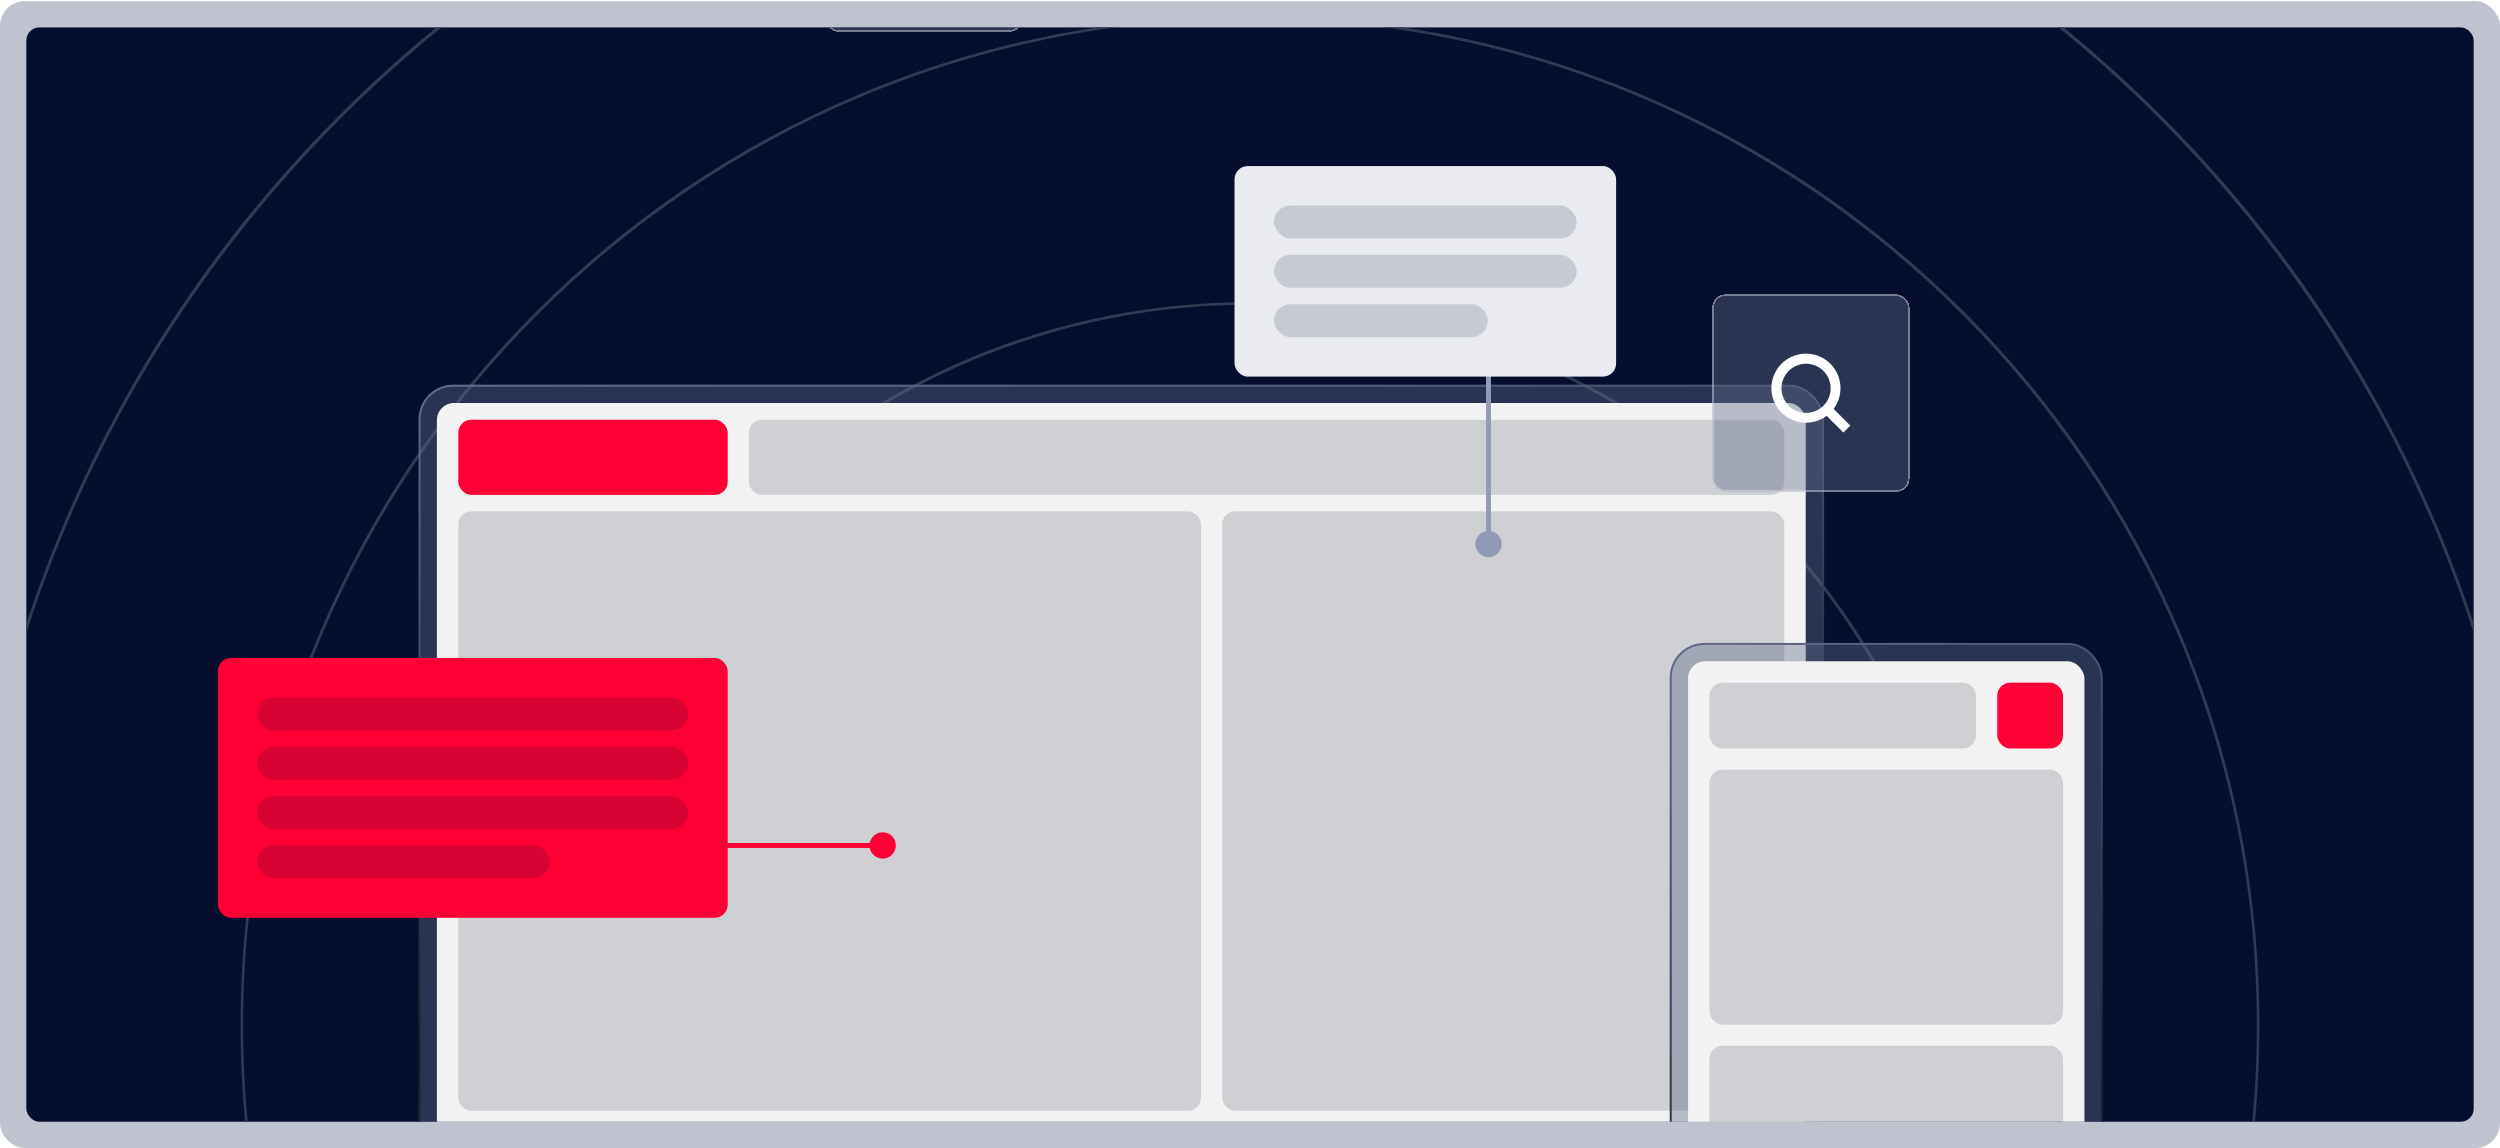 <svg width="1520" height="698" viewBox="0 0 1520 698" fill="none" xmlns="http://www.w3.org/2000/svg">
<rect y="0.671" width="1520" height="697.335" rx="15.075" fill="#616A8B" fill-opacity="0.4"/>
<g clip-path="url(#clip0_3432_1635)">
<rect x="16" y="16.671" width="1488" height="665.335" rx="7.921" fill="#050F2D"/>
<path d="M1053 608.184C1052.69 602.218 1052.19 596.282 1051.52 590.409C1055.06 589.397 1057.66 586.141 1057.66 582.278C1057.66 577.62 1053.86 573.819 1049.2 573.819C1049.2 573.819 1049.19 573.819 1049.17 573.819C1039.4 516.741 1013.11 465.24 975.393 424.441C977.341 422.353 978.54 419.565 978.54 416.511C978.54 410.093 973.321 404.875 966.903 404.875C963.835 404.875 961.046 406.074 958.974 408.021C906.632 359.636 836.703 330.022 759.982 330.022C683.261 330.022 615.699 358.639 563.669 405.56C560.912 402.896 557.173 401.245 553.045 401.245C544.633 401.245 537.778 408.099 537.778 416.511C537.778 420.64 539.43 424.378 542.094 427.136C497.541 476.534 469.532 541.089 466.805 612.032C460.746 612.312 455.901 617.313 455.901 623.435C455.901 629.557 460.746 634.558 466.805 634.838C467.086 642.144 467.631 649.388 468.441 656.554C464.671 657.411 461.852 660.776 461.852 664.795C461.852 669.453 465.653 673.254 470.31 673.254C470.482 673.254 470.638 673.254 470.809 673.223C480.779 731.313 507.884 783.624 546.736 824.735C545.412 826.23 544.602 828.193 544.602 830.343C544.602 835.001 548.403 838.802 553.06 838.802C555.21 838.802 557.173 837.992 558.668 836.668C611.244 886.331 682.123 916.832 759.997 916.832C837.871 916.832 904.28 888.215 956.31 841.294C959.068 843.958 962.806 845.609 966.935 845.609C975.347 845.609 982.201 838.755 982.201 830.343C982.201 826.215 980.55 822.476 977.886 819.719C1021.63 771.209 1049.45 708.086 1053.03 638.655C1061.27 638.452 1067.93 631.691 1067.93 623.404C1067.93 615.116 1061.27 608.355 1053.03 608.153L1053 608.184ZM1053.06 637.128C1052.91 637.128 1052.77 637.144 1052.61 637.144C1052.24 637.144 1051.87 637.113 1051.51 637.081C1044.72 636.536 1039.33 631.037 1038.95 624.198C1038.95 623.933 1038.9 623.684 1038.9 623.419C1038.9 623.155 1038.94 622.905 1038.95 622.64C1039.34 615.817 1044.73 610.303 1051.51 609.757C1051.88 609.726 1052.24 609.695 1052.61 609.695C1052.77 609.695 1052.91 609.711 1053.06 609.711C1060.42 609.944 1066.32 615.989 1066.32 623.404C1066.32 630.819 1060.42 636.848 1053.06 637.097V637.128ZM1051.44 608.231C1043.83 608.807 1037.78 614.992 1037.39 622.656H970.206L1042.04 586.749C1043.53 589.148 1046.18 590.752 1049.22 590.752C1049.48 590.752 1049.75 590.737 1050 590.705C1050.65 596.5 1051.15 602.342 1051.44 608.231ZM966.903 844.083C963.243 844.083 959.909 842.634 957.448 840.282C957.074 839.923 956.715 839.55 956.373 839.145C954.534 836.948 953.397 834.175 953.226 831.153C953.226 830.888 953.179 830.639 953.179 830.374C953.179 830.109 953.21 829.86 953.226 829.595C953.615 822.663 959.177 817.086 966.125 816.697C966.389 816.697 966.639 816.65 966.903 816.65C967.168 816.65 967.417 816.681 967.682 816.697C970.72 816.868 973.493 818.021 975.674 819.843C976.079 820.17 976.453 820.544 976.811 820.918C979.163 823.38 980.612 826.713 980.612 830.374C980.612 837.93 974.459 844.083 966.903 844.083ZM561.472 829.595C561.395 828.801 561.208 828.022 560.927 827.305L966.125 624.712V815.154C958.32 815.544 952.073 821.806 951.668 829.611H561.472V829.595ZM553.045 837.275C549.244 837.275 546.144 834.175 546.144 830.374C546.144 828.676 546.782 827.134 547.811 825.934C548.153 825.529 548.527 825.171 548.948 824.859C549.898 824.143 551.035 823.691 552.281 823.551C552.546 823.52 552.796 823.473 553.06 823.473C553.325 823.473 553.574 823.52 553.839 823.551C555.927 823.785 557.734 824.937 558.84 826.62C559.12 827.056 559.338 827.523 559.525 828.022C559.712 828.52 559.821 829.05 559.883 829.595C559.915 829.86 559.961 830.109 559.961 830.374C559.961 830.639 559.915 830.888 559.883 831.153C559.743 832.399 559.292 833.521 558.575 834.487C558.263 834.907 557.905 835.281 557.5 835.624C556.301 836.652 554.758 837.291 553.06 837.291L553.045 837.275ZM553.045 402.803C556.706 402.803 560.039 404.251 562.501 406.604C562.874 406.962 563.233 407.336 563.576 407.741C565.414 409.937 566.551 412.71 566.722 415.733C566.722 415.997 566.769 416.247 566.769 416.511C566.769 416.776 566.738 417.026 566.722 417.29C566.333 424.223 560.771 429.784 553.824 430.189C553.559 430.189 553.31 430.236 553.045 430.236C552.78 430.236 552.531 430.205 552.266 430.189C549.228 430.018 546.455 428.865 544.274 427.042C543.869 426.715 543.495 426.341 543.137 425.967C540.785 423.506 539.336 420.172 539.336 416.511C539.336 408.956 545.49 402.803 553.045 402.803ZM955.298 417.29C955.391 418.599 955.672 419.845 956.17 421.013L553.839 622.189V431.747C561.644 431.357 567.891 425.095 568.296 417.29H955.313H955.298ZM976.982 416.511C976.982 419.129 975.97 421.512 974.334 423.303C973.976 423.693 973.602 424.051 973.197 424.378C971.655 425.609 969.754 426.403 967.682 426.559C967.417 426.575 967.168 426.606 966.903 426.606C966.639 426.606 966.389 426.59 966.125 426.559C962.791 426.31 959.909 424.425 958.273 421.699C958.008 421.263 957.759 420.795 957.572 420.312C957.183 419.362 956.949 418.35 956.871 417.29C956.856 417.026 956.824 416.776 956.824 416.511C956.824 416.247 956.84 415.997 956.871 415.733C957.027 413.661 957.821 411.745 959.052 410.218C959.379 409.813 959.737 409.439 960.127 409.081C961.918 407.445 964.302 406.432 966.919 406.432C972.48 406.432 976.998 410.95 976.998 416.511H976.982ZM553.824 821.946V624.214H963.601L560.226 825.903C558.855 823.707 556.534 822.196 553.824 821.946ZM966.125 428.117V622.656H556.347L956.871 422.4C958.772 425.625 962.183 427.852 966.125 428.117ZM1056.1 582.293C1056.1 585.347 1054.09 587.917 1051.34 588.82C1050.85 588.976 1050.34 589.085 1049.81 589.132C1049.61 589.148 1049.42 589.194 1049.2 589.194C1046.79 589.194 1044.65 587.933 1043.42 586.048C1043.14 585.611 1042.92 585.144 1042.74 584.646C1042.47 583.913 1042.3 583.119 1042.3 582.293C1042.3 578.944 1044.7 576.14 1047.88 575.532C1048.31 575.454 1048.75 575.392 1049.2 575.392C1049.28 575.392 1049.36 575.408 1049.44 575.423C1053.13 575.548 1056.1 578.57 1056.1 582.309V582.293ZM1047.61 573.99C1043.7 574.738 1040.74 578.181 1040.74 582.293C1040.74 583.368 1040.96 584.412 1041.33 585.362L967.682 622.189V428.133C970.175 427.961 972.449 427.027 974.272 425.531C1011.75 466.096 1037.91 517.27 1047.63 573.99H1047.61ZM759.966 331.595C836.282 331.595 905.822 361.053 957.884 409.159C956.388 410.981 955.454 413.256 955.282 415.748H568.264C568.093 412.321 566.8 409.19 564.713 406.713C616.462 360.041 684.943 331.595 759.951 331.595H759.966ZM543.231 428.211C545.708 430.282 548.839 431.591 552.266 431.762V622.687H478.723C478.349 617.079 473.925 612.577 468.348 612.079C471.074 541.541 498.927 477.344 543.215 428.211H543.231ZM457.459 623.451C457.459 618.201 461.571 613.917 466.743 613.605C466.946 613.605 467.133 613.574 467.335 613.574C467.662 613.574 467.974 613.59 468.301 613.621C473.037 614.088 476.806 617.905 477.18 622.672C477.196 622.936 477.227 623.186 477.227 623.451C477.227 623.715 477.211 623.965 477.18 624.229C476.806 628.996 473.052 632.813 468.301 633.28C467.989 633.311 467.662 633.327 467.335 633.327C467.133 633.327 466.93 633.311 466.743 633.296C461.571 632.984 457.459 628.7 457.459 623.451ZM468.363 634.838C473.94 634.34 478.349 629.838 478.738 624.229H549.758L477.492 660.355C475.996 657.956 473.348 656.351 470.31 656.351C470.201 656.351 470.092 656.351 469.983 656.367C469.189 649.263 468.644 642.082 468.363 634.823V634.838ZM463.409 664.826C463.409 661.601 465.637 658.922 468.628 658.158C469.127 658.034 469.641 657.956 470.17 657.94C470.217 657.94 470.264 657.94 470.31 657.94C472.725 657.94 474.859 659.202 476.09 661.087C476.37 661.523 476.588 661.991 476.775 662.489C477.04 663.221 477.211 664.016 477.211 664.841C477.211 668.035 475.031 670.699 472.086 671.478C471.588 671.618 471.074 671.696 470.544 671.711C470.466 671.711 470.388 671.743 470.31 671.743C466.509 671.743 463.409 668.643 463.409 664.841V664.826ZM472.351 673.036C476.028 672.116 478.769 668.798 478.769 664.826C478.769 663.735 478.551 662.707 478.193 661.757L552.281 624.712V821.962C550.63 822.118 549.119 822.741 547.873 823.707C509.24 782.814 482.29 730.799 472.351 673.02V673.036ZM759.982 915.321C682.528 915.321 612.023 884.975 559.728 835.577C560.694 834.331 561.332 832.82 561.472 831.169H951.668C951.839 834.596 953.133 837.727 955.22 840.204C903.47 886.876 834.99 915.321 759.982 915.321ZM976.717 818.706C974.241 816.634 971.109 815.326 967.682 815.154V624.229H1037.38C1037.77 631.894 1043.83 638.078 1051.43 638.655C1047.86 707.697 1020.2 770.461 976.702 818.691L976.717 818.706Z" fill="#323A52"/>
<path d="M1070.92 312.497C987.856 229.434 877.439 183.697 759.982 183.697C642.524 183.697 532.092 229.434 449.047 312.497C365.985 395.559 320.248 505.976 320.248 623.435C320.248 740.894 365.985 851.327 449.047 934.373C532.108 1017.44 642.524 1063.17 759.982 1063.17C877.439 1063.17 987.871 1017.44 1070.92 934.373C1153.96 851.311 1199.72 740.894 1199.72 623.435C1199.72 505.976 1153.98 395.543 1070.92 312.497ZM759.982 1061.62C518.368 1061.62 321.806 865.051 321.806 623.435C321.806 381.819 518.368 185.255 759.982 185.255C1001.6 185.255 1198.16 381.819 1198.16 623.435C1198.16 865.051 1001.6 1061.62 759.982 1061.62Z" fill="#323A52"/>
<path d="M1325.49 384.545C1294.58 311.468 1250.33 245.822 1193.97 189.461C1137.61 133.099 1071.96 88.842 998.885 57.935C923.223 25.938 842.841 9.706 759.997 9.706C677.154 9.706 596.772 25.938 521.11 57.935C448.034 88.842 382.389 133.099 326.028 189.461C269.667 245.822 225.41 311.468 194.503 384.545C162.506 460.208 146.274 540.591 146.274 623.435C146.274 706.279 162.506 786.662 194.503 862.325C225.41 935.417 269.667 1001.05 326.028 1057.41C382.389 1113.77 448.034 1158.03 521.11 1188.93C596.772 1220.93 677.154 1237.16 759.997 1237.16C842.841 1237.16 923.223 1220.93 998.885 1188.93C1071.98 1158.03 1137.61 1113.77 1193.97 1057.41C1250.33 1001.05 1294.58 935.401 1325.49 862.325C1357.49 786.662 1373.72 706.279 1373.72 623.435C1373.72 540.591 1357.49 460.208 1325.49 384.545ZM759.982 1235.62C422.424 1235.62 147.801 960.996 147.801 623.435C147.801 285.874 422.424 11.248 759.982 11.248C1097.54 11.248 1372.16 285.874 1372.16 623.435C1372.16 960.996 1097.54 1235.62 759.982 1235.62Z" fill="#323A52"/>
<path d="M1481.26 318.728C1441.83 225.509 1385.39 141.792 1313.5 69.899C1241.6 -1.994 1157.89 -58.433 1064.67 -97.861C968.181 -138.66 865.662 -159.363 759.982 -159.363C654.301 -159.363 551.783 -138.66 455.278 -97.846C362.059 -58.417 278.344 -1.978 206.452 69.915C134.56 141.808 78.121 225.524 38.693 318.743C-2.106 415.234 -22.809 517.753 -22.809 623.435C-22.809 729.117 -2.106 831.636 38.709 928.142C78.136 1021.36 134.575 1105.08 206.467 1176.97C278.359 1248.86 362.075 1305.3 455.293 1344.73C551.799 1385.55 654.317 1406.25 759.997 1406.25C865.678 1406.25 968.196 1385.55 1064.7 1344.73C1157.92 1305.3 1241.64 1248.86 1313.53 1176.97C1385.42 1105.08 1441.86 1021.36 1481.29 928.142C1522.1 831.636 1542.8 729.117 1542.8 623.435C1542.8 517.753 1522.1 415.234 1481.29 318.728H1481.26ZM759.982 1404.68C329.206 1404.68 -21.251 1054.22 -21.251 623.435C-21.251 192.654 329.206 -157.805 759.982 -157.805C1190.76 -157.805 1541.21 192.654 1541.21 623.435C1541.21 1054.22 1190.76 1404.68 759.982 1404.68Z" fill="#323A52"/>
<rect x="255.091" y="234.485" width="853.332" height="521.209" rx="20.451" fill="#616A8B" fill-opacity="0.4"/>
<rect x="255.091" y="234.485" width="853.332" height="521.209" rx="20.451" stroke="url(#paint0_linear_3432_1635)" stroke-width="1.239"/>
<rect x="265.627" y="245.02" width="832.262" height="500.139" rx="10.42" fill="#F3F2F2"/>
<rect x="278.652" y="255.182" width="163.801" height="45.724" rx="7.921" fill="#FF0036"/>
<rect x="455.324" y="255.182" width="629.541" height="45.724" rx="7.921" fill="#050F2D" fill-opacity="0.15"/>
<rect x="278.652" y="310.915" width="451.582" height="364.447" rx="7.921" fill="#050F2D" fill-opacity="0.15"/>
<rect x="743.105" y="310.915" width="341.76" height="364.447" rx="7.921" fill="#050F2D" fill-opacity="0.15"/>
<rect x="1015.8" y="391.516" width="262.07" height="521.07" rx="20.451" fill="#616A8B" fill-opacity="0.4"/>
<rect x="1015.8" y="391.516" width="262.07" height="521.07" rx="20.451" stroke="url(#paint1_linear_3432_1635)" stroke-width="1.239"/>
<rect x="1026.34" y="402.051" width="241" height="500" rx="10.42" fill="#F3F2F2"/>
<rect x="1039.36" y="415.076" width="162.08" height="40" rx="7.921" fill="#050F2D" fill-opacity="0.15"/>
<rect x="1214.31" y="415.076" width="40" height="40" rx="7.921" fill="#FF0036"/>
<rect x="1039.36" y="467.947" width="215" height="155" rx="7.921" fill="#050F2D" fill-opacity="0.15"/>
<rect x="1039.36" y="635.818" width="215" height="364.447" rx="7.921" fill="#050F2D" fill-opacity="0.15"/>
<g filter="url(#filter3_d_3432_1635)">
<rect x="1544.31" y="316.413" width="118.81" height="118.81" rx="7.921" fill="#616A8B" fill-opacity="0.4" shape-rendering="crispEdges"/>
<rect x="1544.8" y="316.908" width="117.82" height="117.82" rx="7.426" stroke="#EDEDED" stroke-opacity="0.4" stroke-width="0.99" shape-rendering="crispEdges"/>
</g>
<path d="M528.668 514.042C528.668 518.46 532.25 522.042 536.668 522.042C541.086 522.042 544.668 518.46 544.668 514.042C544.668 509.623 541.086 506.042 536.668 506.042C532.25 506.042 528.668 509.623 528.668 514.042ZM432.453 515.542H536.668V512.542H432.453V515.542Z" fill="#FF0036"/>
<rect x="132.453" y="400.042" width="310" height="158" rx="8" fill="#FF0036"/>
<rect x="156.453" y="424.042" width="262" height="20" rx="10" fill="#050F2D" fill-opacity="0.15"/>
<rect x="156.453" y="454.042" width="262" height="20" rx="10" fill="#050F2D" fill-opacity="0.15"/>
<rect x="156.453" y="484.042" width="262" height="20" rx="10" fill="#050F2D" fill-opacity="0.15"/>
<rect x="156.453" y="514.042" width="177.82" height="20" rx="10" fill="#050F2D" fill-opacity="0.15"/>
<path d="M897.018 330.753C897.018 335.171 900.599 338.753 905.018 338.753C909.436 338.753 913.018 335.171 913.018 330.753C913.018 326.335 909.436 322.753 905.018 322.753C900.599 322.753 897.018 326.335 897.018 330.753ZM903.522 217.494L903.518 330.753L906.518 330.753L906.522 217.494L903.522 217.494Z" fill="#929BB5"/>
<rect x="750.596" y="100.975" width="232" height="128" rx="8" fill="#E9EBF1"/>
<rect x="774.596" y="124.975" width="184" height="20" rx="10" fill="#050F2D" fill-opacity="0.15"/>
<rect x="774.596" y="154.975" width="184" height="20" rx="10" fill="#050F2D" fill-opacity="0.15"/>
<rect x="774.596" y="184.975" width="129.965" height="20" rx="10" fill="#050F2D" fill-opacity="0.15"/>
<g filter="url(#filter4_d_3432_1635)">
<rect x="1041" y="175" width="120" height="120" rx="8" fill="#616A8B" fill-opacity="0.4" shape-rendering="crispEdges"/>
<rect x="1041.5" y="175.5" width="119" height="119" rx="7.5" stroke="#EDEDED" stroke-opacity="0.4" shape-rendering="crispEdges"/>
<path d="M1114.83 244.598C1118.02 240.345 1119.47 235.043 1118.9 229.762C1118.33 224.48 1115.78 219.609 1111.77 216.13C1107.75 212.652 1102.57 210.824 1097.26 211.013C1091.95 211.203 1086.91 213.397 1083.15 217.154C1079.4 220.91 1077.2 225.95 1077.01 231.26C1076.82 236.569 1078.65 241.753 1082.13 245.768C1085.61 249.783 1090.48 252.332 1095.76 252.9C1101.04 253.469 1106.34 252.016 1110.6 248.833L1120.77 259L1125 254.774L1114.83 244.598ZM1098.09 247.038C1095.13 247.038 1092.24 246.162 1089.78 244.519C1087.32 242.876 1085.4 240.54 1084.27 237.808C1083.14 235.076 1082.84 232.07 1083.42 229.17C1084 226.269 1085.42 223.605 1087.51 221.514C1089.6 219.423 1092.27 217.999 1095.17 217.422C1098.07 216.845 1101.08 217.141 1103.81 218.273C1106.54 219.404 1108.88 221.321 1110.52 223.78C1112.16 226.238 1113.04 229.129 1113.04 232.087C1113.03 236.051 1111.46 239.852 1108.66 242.655C1105.85 245.458 1102.05 247.035 1098.09 247.038Z" fill="white"/>
</g>
<g filter="url(#filter5_d_3432_1635)">
<rect x="501.727" y="-104.69" width="120" height="120" rx="8" fill="#616A8B" fill-opacity="0.4" shape-rendering="crispEdges"/>
<rect x="502.227" y="-104.19" width="119" height="119" rx="7.5" stroke="#EDEDED" stroke-opacity="0.4" shape-rendering="crispEdges"/>
</g>
</g>
<defs>
<filter id="filter3_d_3432_1635" x="1484.01" y="260.077" width="239.403" height="239.402" filterUnits="userSpaceOnUse" color-interpolation-filters="sRGB">
<feFlood flood-opacity="0" result="BackgroundImageFix"/>
<feColorMatrix in="SourceAlpha" type="matrix" values="0 0 0 0 0 0 0 0 0 0 0 0 0 0 0 0 0 0 127 0" result="hardAlpha"/>
<feOffset dy="3.96"/>
<feGaussianBlur stdDeviation="30.148"/>
<feComposite in2="hardAlpha" operator="out"/>
<feColorMatrix type="matrix" values="0 0 0 0 0.02 0 0 0 0 0.059 0 0 0 0 0.176 0 0 0 0.4 0"/>
<feBlend mode="normal" in2="BackgroundImageFix" result="effect1_dropShadow_3432_1635"/>
<feBlend mode="normal" in="SourceGraphic" in2="effect1_dropShadow_3432_1635" result="shape"/>
</filter>
<filter id="filter4_d_3432_1635" x="980.1" y="118.1" width="241.8" height="241.8" filterUnits="userSpaceOnUse" color-interpolation-filters="sRGB">
<feFlood flood-opacity="0" result="BackgroundImageFix"/>
<feColorMatrix in="SourceAlpha" type="matrix" values="0 0 0 0 0 0 0 0 0 0 0 0 0 0 0 0 0 0 127 0" result="hardAlpha"/>
<feOffset dy="4"/>
<feGaussianBlur stdDeviation="30.45"/>
<feComposite in2="hardAlpha" operator="out"/>
<feColorMatrix type="matrix" values="0 0 0 0 0.02 0 0 0 0 0.059 0 0 0 0 0.176 0 0 0 0.4 0"/>
<feBlend mode="normal" in2="BackgroundImageFix" result="effect1_dropShadow_3432_1635"/>
<feBlend mode="normal" in="SourceGraphic" in2="effect1_dropShadow_3432_1635" result="shape"/>
</filter>
<filter id="filter5_d_3432_1635" x="440.827" y="-161.59" width="241.8" height="241.8" filterUnits="userSpaceOnUse" color-interpolation-filters="sRGB">
<feFlood flood-opacity="0" result="BackgroundImageFix"/>
<feColorMatrix in="SourceAlpha" type="matrix" values="0 0 0 0 0 0 0 0 0 0 0 0 0 0 0 0 0 0 127 0" result="hardAlpha"/>
<feOffset dy="4"/>
<feGaussianBlur stdDeviation="30.45"/>
<feComposite in2="hardAlpha" operator="out"/>
<feColorMatrix type="matrix" values="0 0 0 0 0.02 0 0 0 0 0.059 0 0 0 0 0.176 0 0 0 0.4 0"/>
<feBlend mode="normal" in2="BackgroundImageFix" result="effect1_dropShadow_3432_1635"/>
<feBlend mode="normal" in="SourceGraphic" in2="effect1_dropShadow_3432_1635" result="shape"/>
</filter>
<linearGradient id="paint0_linear_3432_1635" x1="278.172" y1="235.104" x2="405.104" y2="1040.36" gradientUnits="userSpaceOnUse">
<stop stop-color="#616A8B"/>
<stop offset="0.49" stop-color="#1E212C"/>
<stop offset="1" stop-color="#616A8B"/>
</linearGradient>
<linearGradient id="paint1_linear_3432_1635" x1="1023.3" y1="392.136" x2="1359.06" y2="1044.33" gradientUnits="userSpaceOnUse">
<stop stop-color="#616A8B"/>
<stop offset="0.49" stop-color="#1E212C"/>
<stop offset="1" stop-color="#616A8B"/>
</linearGradient>
<clipPath id="clip0_3432_1635">
<rect x="16" y="16.671" width="1488" height="665.335" rx="7.921" fill="white"/>
</clipPath>
</defs>
</svg>
